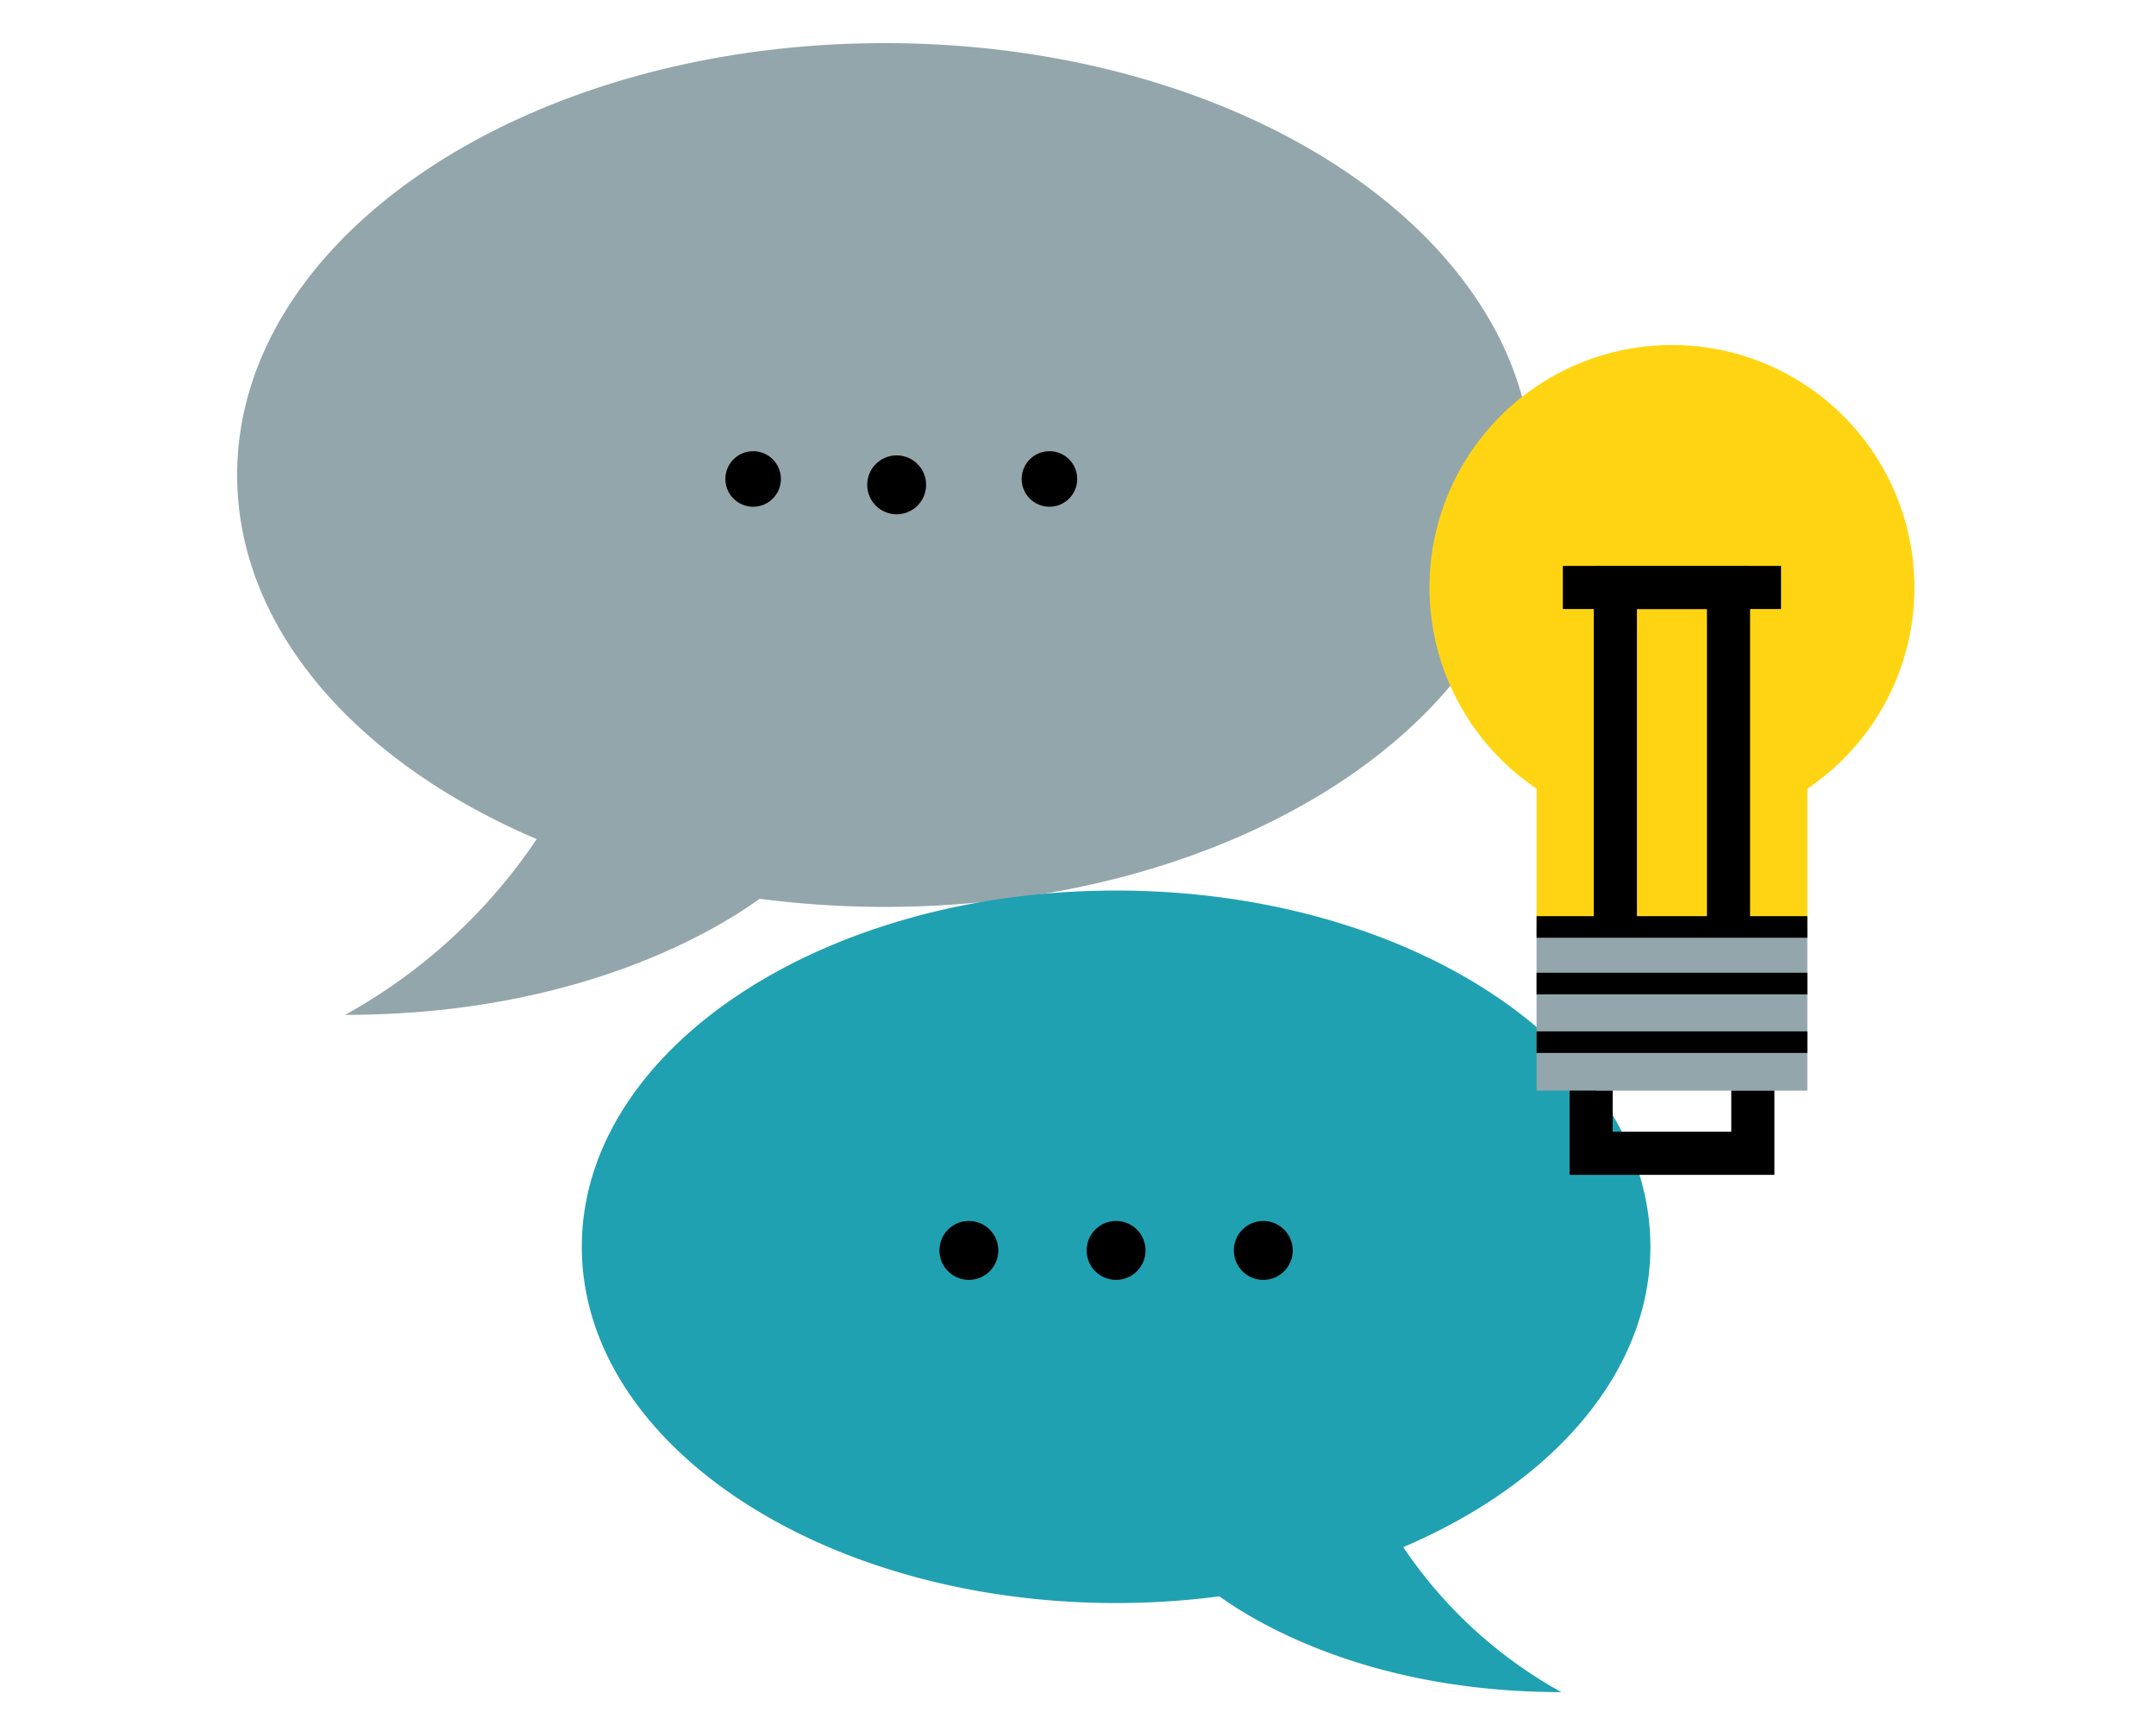 <svg xmlns="http://www.w3.org/2000/svg" width="100" height="80" viewBox="0 0 100 80">
  <g id="Icon_Dialog" transform="translate(10.363 1.364)">
    <rect id="Rechteck_802" data-name="Rechteck 802" width="100" height="80" transform="translate(-10.363 -1.364)" fill="#fff" opacity="0"/>
    <path id="Pfad_3779" data-name="Pfad 3779" d="M31.044,1C14.451,1,1,9.967,1,21.029c0,7.1,5.542,13.328,13.895,16.886a25.646,25.646,0,0,1-8.887,8.151c10.689,0,17.1-3.849,19.228-5.384a44.9,44.9,0,0,0,5.808.377c16.592,0,30.044-8.967,30.044-20.029S47.636,1,31.044,1" transform="translate(-0.364 -0.364)" fill="#93a6ab"/>
    <path id="Pfad_3781" data-name="Pfad 3781" d="M55.045,72.947c13.687,0,24.783,7.4,24.783,16.521,0,5.855-4.572,10.995-11.462,13.929a21.154,21.154,0,0,0,7.332,6.724c-8.818,0-14.1-3.175-15.861-4.442a36.967,36.967,0,0,1-4.791.311c-13.687,0-24.782-7.4-24.782-16.522s11.1-16.521,24.782-16.521" transform="translate(-13.642 -33.01)" fill="#20a1b1"/>
    <circle id="Ellipse_55" data-name="Ellipse 55" cx="1.366" cy="1.366" r="1.366" transform="translate(33.209 55.261)"/>
    <circle id="Ellipse_56" data-name="Ellipse 56" cx="1.366" cy="1.366" r="1.366" transform="translate(40.037 55.261)"/>
    <circle id="Ellipse_57" data-name="Ellipse 57" cx="1.366" cy="1.366" r="1.366" transform="translate(46.865 55.261)"/>
    <path id="Pfad_3782" data-name="Pfad 3782" d="M113.492,45.516a11.246,11.246,0,1,0-17.525,9.33V61.26h12.558V54.846a11.233,11.233,0,0,0,4.967-9.33" transform="translate(-35.06 -19.634)" fill="#ffd513"/>
    <rect id="Rechteck_796" data-name="Rechteck 796" width="12.558" height="7.591" transform="translate(60.906 41.626)" fill="#93a6ab"/>
    <line id="Linie_172" data-name="Linie 172" x2="12.558" transform="translate(60.906 41.625)" fill="none" stroke="#000" stroke-miterlimit="10" stroke-width="1"/>
    <line id="Linie_173" data-name="Linie 173" x2="12.558" transform="translate(60.906 46.968)" fill="none" stroke="#000" stroke-miterlimit="10" stroke-width="1"/>
    <line id="Linie_174" data-name="Linie 174" x2="12.558" transform="translate(60.906 44.249)" fill="none" stroke="#000" stroke-miterlimit="10" stroke-width="1"/>
    <path id="Pfad_3783" data-name="Pfad 3783" d="M108.5,80.395V83.3H101V80.395" transform="translate(-37.563 -31.178)" fill="none" stroke="#000" stroke-miterlimit="10" stroke-width="2"/>
    <path id="Pfad_3784" data-name="Pfad 3784" d="M107.748,65.014V49.27H102.5V65.014" transform="translate(-37.939 -23.389)" fill="none" stroke="#000" stroke-miterlimit="10" stroke-width="2"/>
    <line id="Linie_175" data-name="Linie 175" x2="10.121" transform="translate(62.124 25.881)" fill="none" stroke="#000" stroke-miterlimit="10" stroke-width="2"/>
    <circle id="Ellipse_59" data-name="Ellipse 59" cx="1.288" cy="1.288" r="1.288" transform="translate(23.281 19.561)"/>
    <circle id="Ellipse_60" data-name="Ellipse 60" cx="1.366" cy="1.366" r="1.366" transform="translate(29.86 19.755)"/>
    <circle id="Ellipse_61" data-name="Ellipse 61" cx="1.288" cy="1.288" r="1.288" transform="translate(37.024 19.561)"/>
  </g>
</svg>
